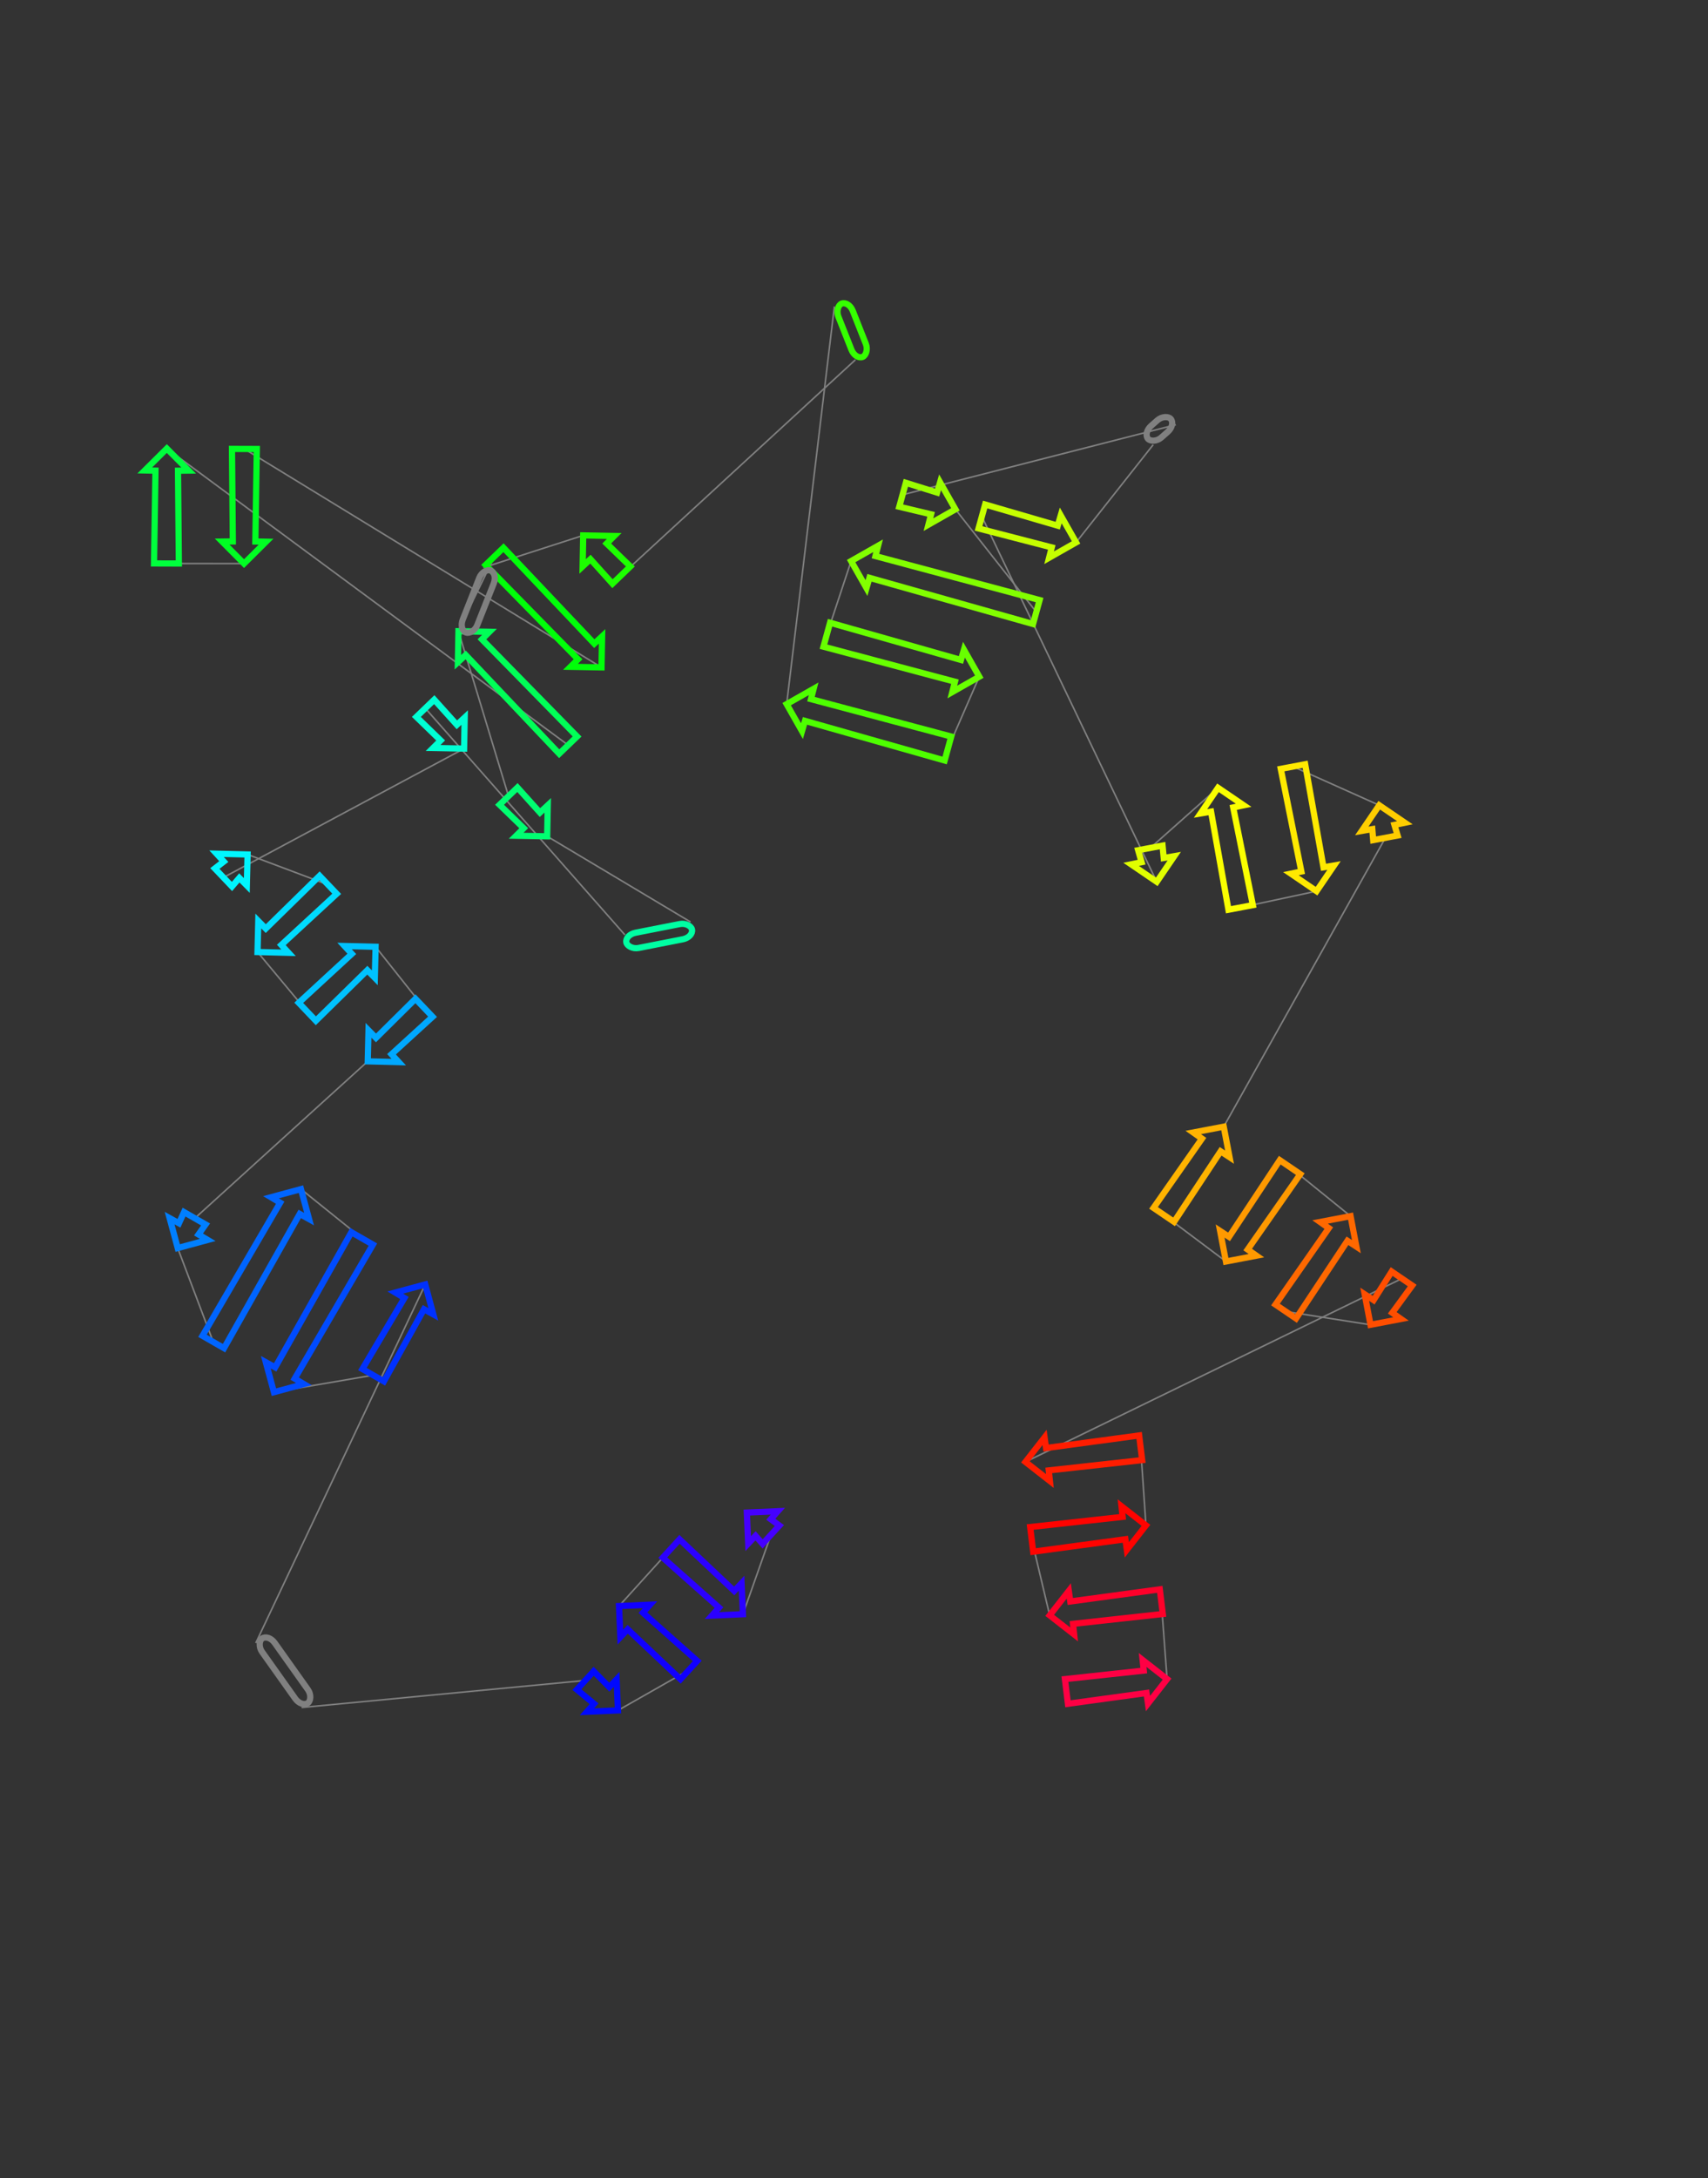 <?xml version="1.0" encoding="utf-8" ?>
<svg baseProfile="full" height="1403.295" version="1.1" width="1100.769" xmlns="http://www.w3.org/2000/svg" xmlns:ev="http://www.w3.org/2001/xml-events" xmlns:xlink="http://www.w3.org/1999/xlink"><rect width="100%" height="100%" fill="#333333" stroke="none"/><defs /><line style="stroke: grey; opacity: 2.0" x1="496.895" x2="478.791" y1="988.797" y2="1040.023" /><line style="stroke: grey; opacity: 2.0" x1="432.557" x2="398.94" y1="997.672" y2="1034.775" /><line style="stroke: grey; opacity: 2.0" x1="443.953" x2="398.271" y1="1076.009" y2="1101.989" /><line style="stroke: grey; opacity: 2.0" x1="377.195" x2="194.352" y1="1082.683" y2="1100.129" /><line style="stroke: grey; opacity: 2.0" x1="164.838" x2="274.048" y1="1058.591" y2="827.547" /><line style="stroke: grey; opacity: 2.0" x1="240.496" x2="176.541" y1="886.014" y2="896.967" /><line style="stroke: grey; opacity: 2.0" x1="233.395" x2="193.963" y1="797.895" y2="766.144" /><line style="stroke: grey; opacity: 2.0" x1="137.442" x2="114.538" y1="864.634" y2="804.113" /><line style="stroke: grey; opacity: 2.0" x1="125.55" x2="236.994" y1="784.924" y2="683.813" /><line style="stroke: grey; opacity: 2.0" x1="273.267" x2="242.055" y1="649.298" y2="610.001" /><line style="stroke: grey; opacity: 2.0" x1="198.044" x2="165.967" y1="651.879" y2="613.379" /><line style="stroke: grey; opacity: 2.0" x1="211.481" x2="159.566" y1="570.07" y2="550.528" /><line style="stroke: grey; opacity: 2.0" x1="143.989" x2="299.107" y1="565.351" y2="482.294" /><line style="stroke: grey; opacity: 2.0" x1="274.101" x2="402.708" y1="456.335" y2="602.31" /><line style="stroke: grey; opacity: 2.0" x1="445.013" x2="352.648" y1="593.996" y2="538.834" /><line style="stroke: grey; opacity: 2.0" x1="327.72" x2="295.472" y1="512.956" y2="406.688" /><line style="stroke: grey; opacity: 2.0" x1="366.159" x2="107.504" y1="480.067" y2="289.004" /><line style="stroke: grey; opacity: 2.0" x1="107.263" x2="157.266" y1="363.048" y2="363.125" /><line style="stroke: grey; opacity: 2.0" x1="157.507" x2="387.664" y1="289.254" y2="429.998" /><line style="stroke: grey; opacity: 2.0" x1="318.729" x2="295.669" y1="358.437" y2="405.681" /><line style="stroke: grey; opacity: 2.0" x1="311.482" x2="375.868" y1="365.727" y2="344.953" /><line style="stroke: grey; opacity: 2.0" x1="400.493" x2="551.298" y1="370.516" y2="231.801" /><line style="stroke: grey; opacity: 2.0" x1="537.732" x2="506.982" y1="197.468" y2="453.669" /><line style="stroke: grey; opacity: 2.0" x1="610.924" x2="631.126" y1="482.267" y2="435.985" /><line style="stroke: grey; opacity: 2.0" x1="532.827" x2="548.536" y1="408.939" y2="361.493" /><line style="stroke: grey; opacity: 2.0" x1="667.889" x2="615.743" y1="394.332" y2="328.148" /><line style="stroke: grey; opacity: 2.0" x1="581.68" x2="757.813" y1="318.776" y2="273.633" /><line style="stroke: grey; opacity: 2.0" x1="743.214" x2="693.508" y1="286.514" y2="349.473" /><line style="stroke: grey; opacity: 2.0" x1="632.78" x2="745.514" y1="332.764" y2="568.154" /><line style="stroke: grey; opacity: 2.0" x1="741.377" x2="784.977" y1="546.306" y2="507.57" /><line style="stroke: grey; opacity: 2.0" x1="799.573" x2="848.487" y1="584.641" y2="574.161" /><line style="stroke: grey; opacity: 2.0" x1="833.285" x2="888.894" y1="493.891" y2="518.818" /><line style="stroke: grey; opacity: 2.0" x1="892.867" x2="788.671" y1="539.798" y2="725.908" /><line style="stroke: grey; opacity: 2.0" x1="750.037" x2="790.085" y1="782.734" y2="812.763" /><line style="stroke: grey; opacity: 2.0" x1="831.405" x2="870.411" y1="751.985" y2="783.555" /><line style="stroke: grey; opacity: 2.0" x1="828.636" x2="883.259" y1="845.001" y2="853.541" /><line style="stroke: grey; opacity: 2.0" x1="903.513" x2="660.876" y1="823.75" y2="941.895" /><line style="stroke: grey; opacity: 2.0" x1="735.13" x2="738.541" y1="932.789" y2="982.773" /><line style="stroke: grey; opacity: 2.0" x1="664.886" x2="676.509" y1="991.805" y2="1040.757" /><line style="stroke: grey; opacity: 2.0" x1="748.429" x2="752.166" y1="1031.938" y2="1081.823" /><polygon points="496.744,978.808 502.299,982.898 491.491,994.696 486.931,989.521 482.201,994.516 481.325,974.535 501.306,973.659" style="stroke: #4500ff; stroke-width:4; stroke-linecap:round; fill-opacity:0; opacity:2.0" /><polygon points="463.372,1035.75 427.153,1003.571 437.961,991.773 473.185,1025.038 477.915,1020.043 478.791,1040.023 458.81,1040.899" style="stroke: #2b00ff; stroke-width:4; stroke-linecap:round; fill-opacity:0; opacity:2.0" /><polygon points="414.359,1039.049 449.357,1070.109 438.549,1081.908 404.546,1049.761 399.815,1054.756 398.94,1034.775 418.921,1033.9" style="stroke: #1100ff; stroke-width:4; stroke-linecap:round; fill-opacity:0; opacity:2.0" /><polygon points="382.852,1097.716 371.791,1088.582 382.599,1076.784 392.665,1087.003 397.395,1082.008 398.271,1101.989 378.29,1102.865" style="stroke: #0009ff; stroke-width:4; stroke-linecap:round; fill-opacity:0; opacity:2.0" /><rect height="10" rx="7" ry="45" style="stroke: grey; stroke-width:4; stroke-linecap:round; fill-opacity:0; opacity:2.0" transform="rotate(54.605 172.99 1052.799)" width="50.956" x="172.99" y="1052.799" /><polygon points="273.252,843.528 247.434,889.996 233.557,882.032 260.652,836.297 254.743,832.774 274.048,827.547 279.275,846.852" style="stroke: #0031ff; stroke-width:4; stroke-linecap:round; fill-opacity:0; opacity:2.0" /><polygon points="177.336,880.987 226.457,793.913 240.334,801.877 189.937,888.218 195.846,891.741 176.541,896.967 171.314,877.663" style="stroke: #004bff; stroke-width:4; stroke-linecap:round; fill-opacity:0; opacity:2.0" /><polygon points="193.167,782.124 144.38,868.616 130.503,860.652 180.567,774.893 174.658,771.37 193.963,766.144 199.19,785.449" style="stroke: #0065ff; stroke-width:4; stroke-linecap:round; fill-opacity:0; opacity:2.0" /><polygon points="115.334,788.133 118.611,780.943 132.489,788.906 127.934,795.363 133.843,798.886 114.538,804.113 109.312,784.808" style="stroke: #007fff; stroke-width:4; stroke-linecap:round; fill-opacity:0; opacity:2.0" /><polygon points="242.315,668.723 267.752,643.502 278.782,655.093 252.329,679.248 256.988,684.309 236.994,683.813 237.491,663.819" style="stroke: #00a8ff; stroke-width:4; stroke-linecap:round; fill-opacity:0; opacity:2.0" /><polygon points="236.734,625.09 203.558,657.675 192.529,646.084 226.72,614.566 222.061,609.504 242.055,610.001 241.558,629.994" style="stroke: #00c2ff; stroke-width:4; stroke-linecap:round; fill-opacity:0; opacity:2.0" /><polygon points="171.288,598.289 205.966,564.274 216.996,575.865 181.302,608.814 185.961,613.875 165.967,613.379 166.464,593.385" style="stroke: #00dbff; stroke-width:4; stroke-linecap:round; fill-opacity:0; opacity:2.0" /><polygon points="154.246,565.618 149.503,571.147 138.474,559.556 144.231,555.094 139.572,550.032 159.566,550.528 159.07,570.522" style="stroke: #00f6ff; stroke-width:4; stroke-linecap:round; fill-opacity:0; opacity:2.0" /><polygon points="283.986,477.066 268.34,461.886 279.863,450.785 294.448,466.987 299.481,462.297 299.107,482.294 279.111,481.92" style="stroke: #00ffd4; stroke-width:4; stroke-linecap:round; fill-opacity:0; opacity:2.0" /><rect height="10" rx="7" ry="45" style="stroke: #00ffa2; stroke-width:4; stroke-linecap:round; fill-opacity:0; opacity:2.0" transform="rotate(-191.118 446.942 603.809)" width="43.114" x="446.942" y="603.809" /><polygon points="337.527,533.606 321.958,518.506 333.481,507.406 347.989,523.527 353.022,518.837 352.648,538.834 332.652,538.46" style="stroke: #00ff71; stroke-width:4; stroke-linecap:round; fill-opacity:0; opacity:2.0" /><polygon points="310.594,411.916 371.92,474.517 360.397,485.617 300.131,421.995 295.098,426.685 295.472,406.688 315.468,407.062" style="stroke: #00ff57; stroke-width:4; stroke-linecap:round; fill-opacity:0; opacity:2.0" /><polygon points="114.721,303.284 115.263,363.074 99.263,363.022 100.194,303.237 93.316,303.1 107.504,289.004 121.6,303.192" style="stroke: #00ff3d; stroke-width:4; stroke-linecap:round; fill-opacity:0; opacity:2.0" /><polygon points="150.048,348.845 149.507,289.228 165.507,289.28 164.576,348.893 171.454,349.029 157.266,363.125 143.17,348.937" style="stroke: #00ff23; stroke-width:4; stroke-linecap:round; fill-opacity:0; opacity:2.0" /><polygon points="372.542,424.77 312.967,363.987 324.49,352.887 383.005,414.691 388.038,410.001 387.664,429.998 367.667,429.624" style="stroke: #00ff09; stroke-width:4; stroke-linecap:round; fill-opacity:0; opacity:2.0" /><rect height="10" rx="7" ry="45" style="stroke: grey; stroke-width:4; stroke-linecap:round; fill-opacity:0; opacity:2.0" transform="rotate(-248.407 320.78 369.407)" width="42.969" x="320.78" y="369.407" /><polygon points="390.989,350.181 406.254,364.966 394.731,376.066 380.527,360.259 375.494,364.949 375.868,344.953 395.864,345.326" style="stroke: #1dff00; stroke-width:4; stroke-linecap:round; fill-opacity:0; opacity:2.0" /><rect height="10" rx="7" ry="45" style="stroke: #35ff00; stroke-width:4; stroke-linecap:round; fill-opacity:0; opacity:2.0" transform="rotate(68.44 547.033 193.793)" width="36.916" x="547.033" y="193.793" /><polygon points="522.654,450.447 613.046,474.554 608.801,489.98 518.801,464.454 516.866,471.056 506.982,453.669 524.369,443.785" style="stroke: #4eff00; stroke-width:4; stroke-linecap:round; fill-opacity:0; opacity:2.0" /><polygon points="615.454,439.206 530.704,416.652 534.949,401.226 619.308,425.199 621.242,418.598 631.126,435.985 613.739,445.869" style="stroke: #68ff00; stroke-width:4; stroke-linecap:round; fill-opacity:0; opacity:2.0" /><polygon points="564.208,358.272 670.011,386.618 665.767,402.045 560.355,372.279 558.42,378.88 548.536,361.493 565.923,351.609" style="stroke: #82ff00; stroke-width:4; stroke-linecap:round; fill-opacity:0; opacity:2.0" /><polygon points="600.071,331.37 579.558,326.489 583.802,311.063 603.925,317.362 605.859,310.761 615.743,328.148 598.356,338.032" style="stroke: #9aff00; stroke-width:4; stroke-linecap:round; fill-opacity:0; opacity:2.0" /><rect height="10" rx="7" ry="45" style="stroke: grey; stroke-width:4; stroke-linecap:round; fill-opacity:0; opacity:2.0" transform="rotate(-41.421 736.598 279.015)" width="19.469" x="736.598" y="279.015" /><polygon points="677.835,352.694 630.658,340.478 634.902,325.051 681.689,338.687 683.624,332.086 693.508,349.473 676.121,359.357" style="stroke: #c6ff00; stroke-width:4; stroke-linecap:round; fill-opacity:0; opacity:2.0" /><polygon points="735.724,555.498 733.516,547.795 749.237,544.818 749.998,552.795 756.778,551.627 745.514,568.154 728.987,556.89" style="stroke: #e0ff00; stroke-width:4; stroke-linecap:round; fill-opacity:0; opacity:2.0" /><polygon points="794.766,520.225 807.433,583.152 791.713,586.13 780.492,522.929 773.713,524.097 784.977,507.57 801.503,518.833" style="stroke: #faff00; stroke-width:4; stroke-linecap:round; fill-opacity:0; opacity:2.0" /><polygon points="838.697,561.505 825.425,495.38 841.146,492.403 852.971,558.802 859.751,557.634 848.487,574.161 831.961,562.897" style="stroke: #ffe900; stroke-width:4; stroke-linecap:round; fill-opacity:0; opacity:2.0" /><polygon points="898.684,531.474 900.728,538.309 885.007,541.286 884.41,534.177 877.63,535.345 888.894,518.818 905.421,530.082" style="stroke: #ffcd00; stroke-width:4; stroke-linecap:round; fill-opacity:0; opacity:2.0" /><polygon points="786.662,741.782 756.653,787.232 743.421,778.236 774.648,733.614 769.024,729.653 788.671,725.908 792.415,745.555" style="stroke: #ffb300; stroke-width:4; stroke-linecap:round; fill-opacity:0; opacity:2.0" /><polygon points="792.093,796.889 824.789,747.488 838.021,756.483 804.107,805.057 809.732,809.018 790.085,812.763 786.341,793.116" style="stroke: #ff9900; stroke-width:4; stroke-linecap:round; fill-opacity:0; opacity:2.0" /><polygon points="868.403,799.428 835.252,849.499 822.02,840.503 856.389,791.26 850.765,787.299 870.411,783.555 874.155,803.201" style="stroke: #ff6800; stroke-width:4; stroke-linecap:round; fill-opacity:0; opacity:2.0" /><polygon points="885.267,837.668 896.897,819.252 910.128,828.248 897.281,845.836 902.905,849.797 883.259,853.541 879.515,833.895" style="stroke: #ff4e00; stroke-width:4; stroke-linecap:round; fill-opacity:0; opacity:2.0" /><polygon points="674.142,932.95 734.157,924.848 736.104,940.729 675.91,947.369 676.634,954.21 660.876,941.895 673.192,926.136" style="stroke: #ff1d00; stroke-width:4; stroke-linecap:round; fill-opacity:0; opacity:2.0" /><polygon points="725.275,991.718 665.86,999.746 663.913,983.865 723.506,977.299 722.782,970.457 738.541,982.773 726.225,998.531" style="stroke: #ff0300; stroke-width:4; stroke-linecap:round; fill-opacity:0; opacity:2.0" /><polygon points="689.775,1031.812 747.455,1023.997 749.403,1039.878 691.544,1046.232 692.268,1053.073 676.509,1040.757 688.825,1024.999" style="stroke: #ff002a; stroke-width:4; stroke-linecap:round; fill-opacity:0; opacity:2.0" /><polygon points="738.9,1090.768 688.266,1097.719 686.319,1081.838 737.132,1076.348 736.408,1069.507 752.166,1081.823 739.851,1097.581" style="stroke: #ff0044; stroke-width:4; stroke-linecap:round; fill-opacity:0; opacity:2.0" /></svg>